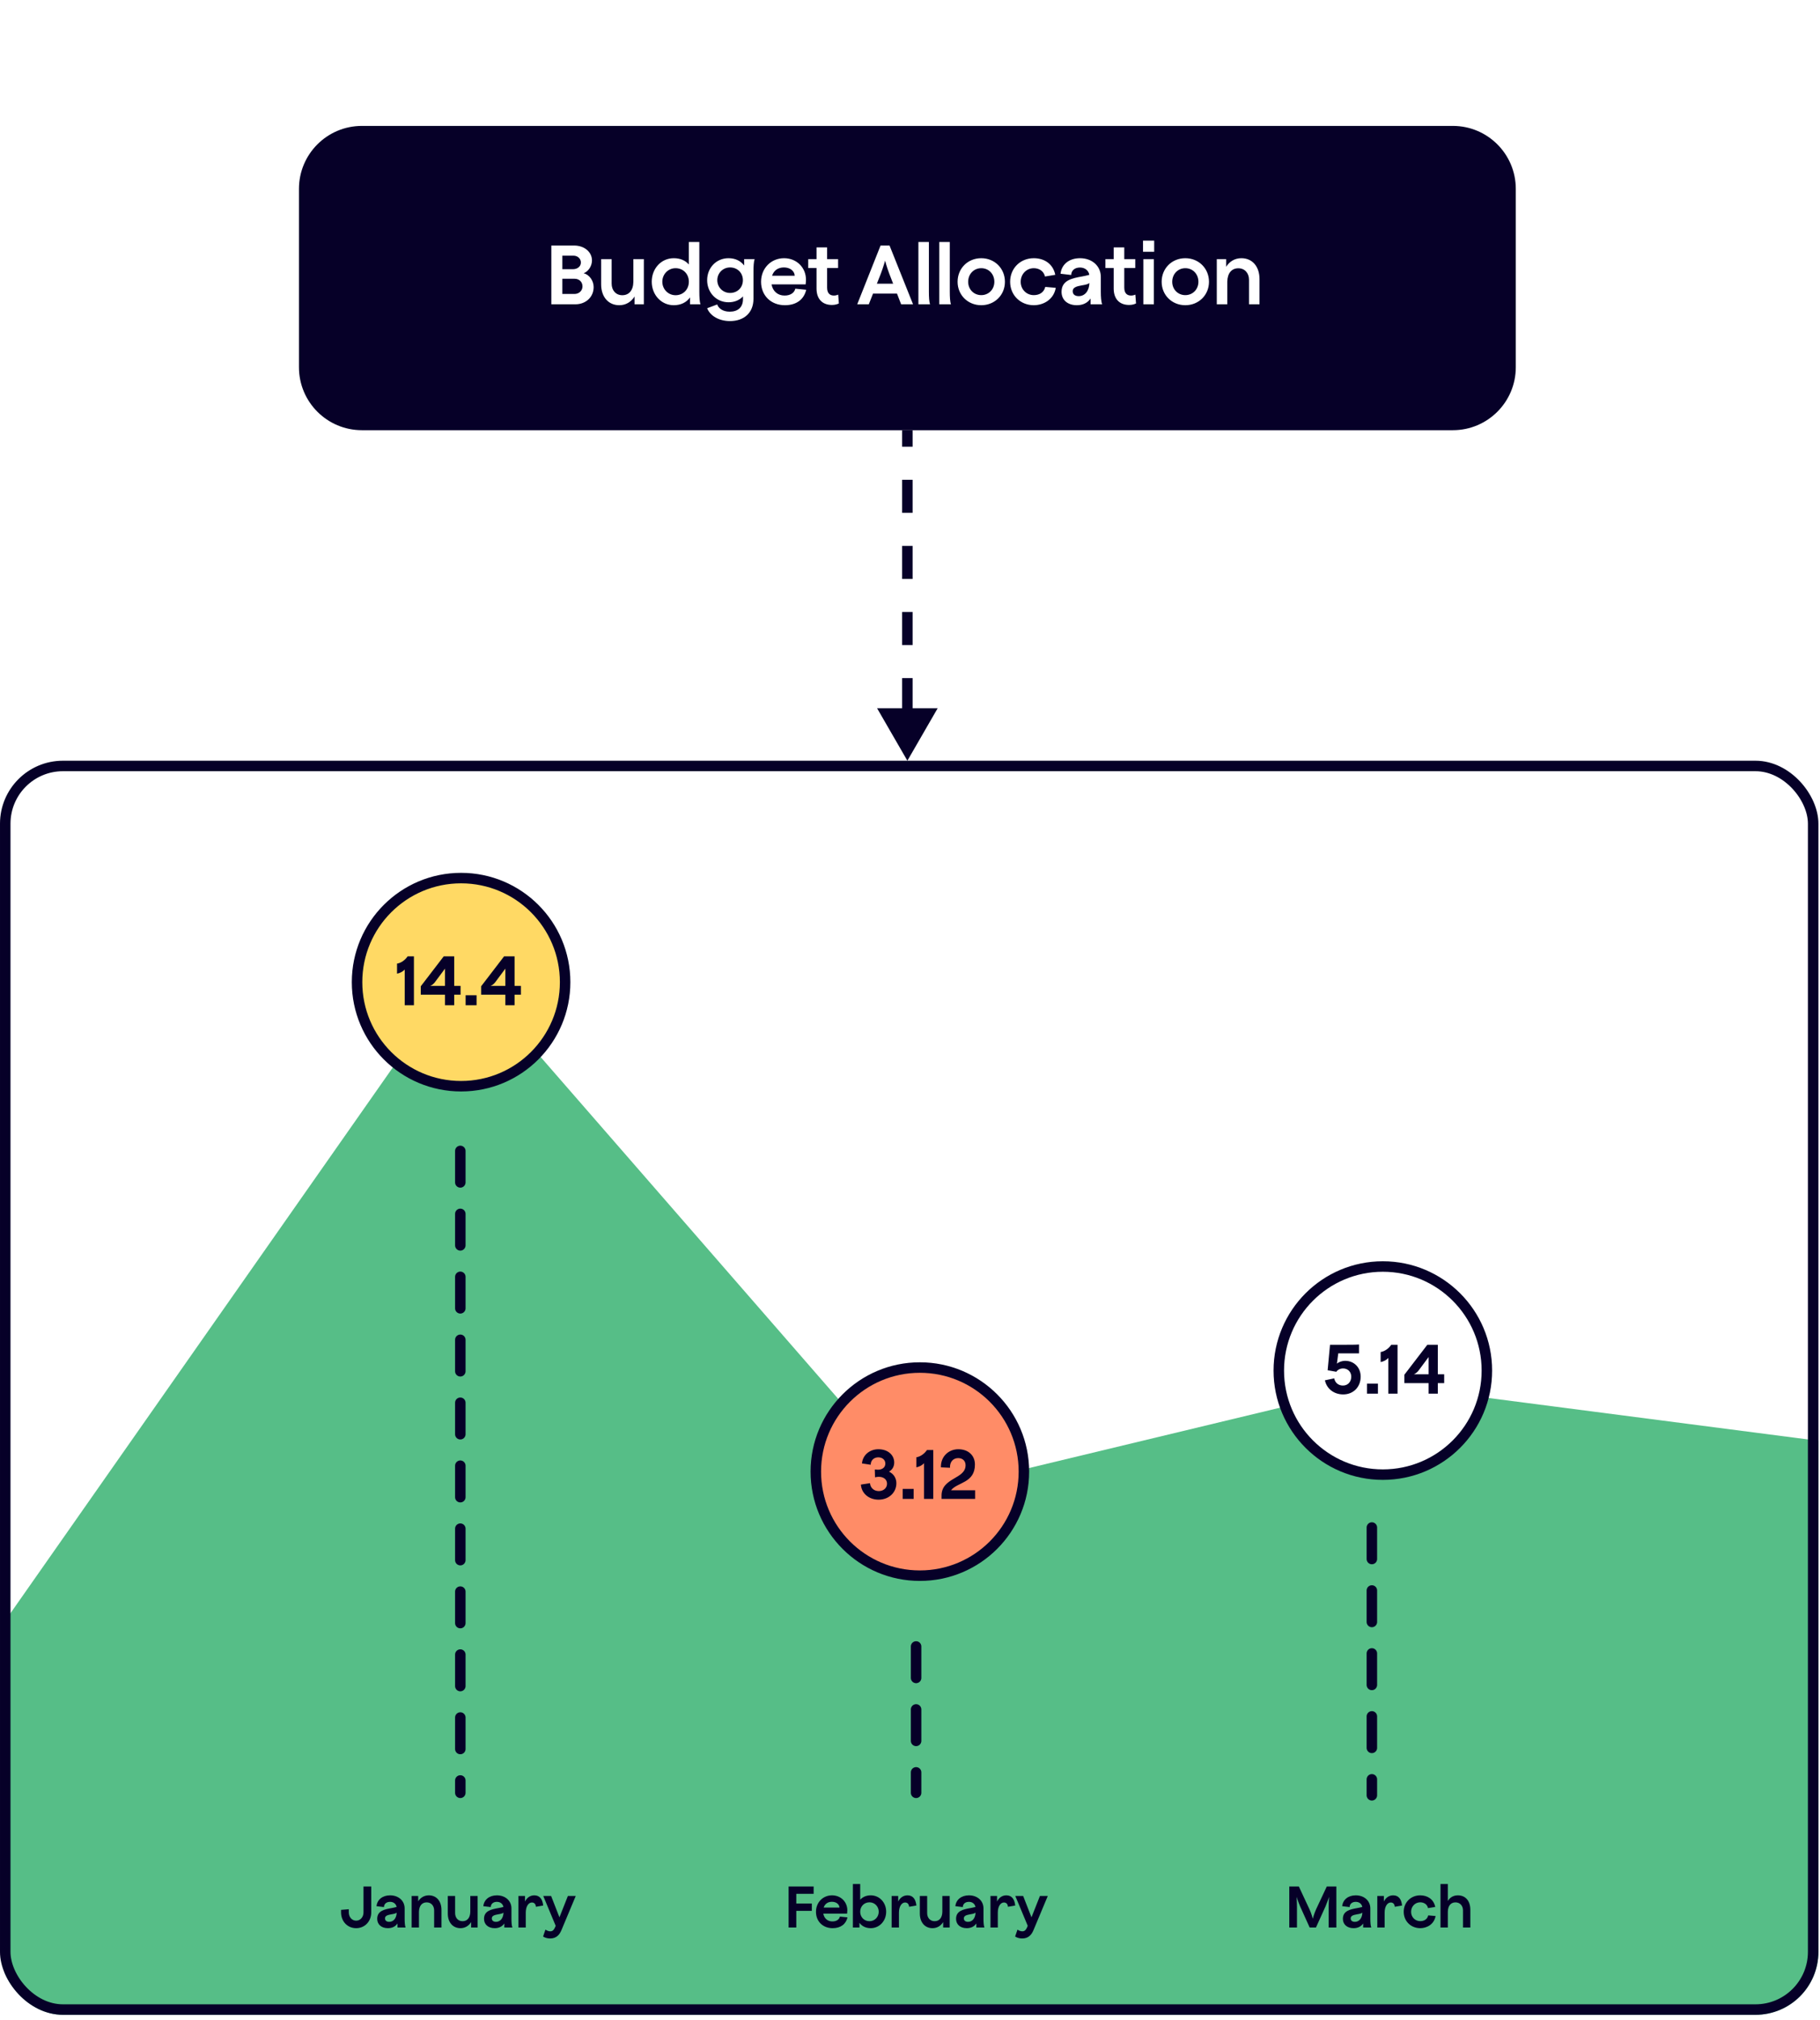 <svg width="347" height="385" viewBox="0 0 347 385" fill="none" xmlns="http://www.w3.org/2000/svg">
<g clip-path="url(#clip0_3_270)">
<rect y="145" width="346.697" height="239.042" rx="12" fill="white"/>
<path d="M0.866 309.108L88.236 184.429L175.606 284.773L262.976 263.77L350.346 275.105V387.505C350.346 404.198 367.039 417.73 350.346 417.73H0.866C-15.827 417.73 0.866 404.198 0.866 387.505V309.108Z" fill="#56BE87"/>
<circle cx="175.38" cy="280.503" r="19.835" fill="#FF8C67" stroke="#060028" stroke-width="2"/>
<circle cx="87.911" cy="187.208" r="19.835" fill="#FFD964" stroke="#060028" stroke-width="2"/>
<circle cx="263.651" cy="261.244" r="19.835" fill="white" stroke="#060028" stroke-width="2"/>
<path d="M167.521 285.852C165.644 285.852 164.246 284.64 164.139 282.976L165.87 282.709C165.937 283.588 166.616 284.214 167.548 284.214C168.44 284.214 169.119 283.641 169.119 282.803C169.119 282.004 168.467 281.484 167.521 281.498C167.322 281.498 167.042 281.538 166.829 281.591L166.789 280.1C167.029 280.126 167.202 280.14 167.401 280.14C168.16 280.14 168.799 279.74 168.799 278.968C168.799 278.275 168.24 277.783 167.455 277.783C166.602 277.783 166.017 278.355 166.003 279.194L164.339 278.941C164.499 277.277 165.883 276.238 167.468 276.238C169.332 276.238 170.491 277.37 170.491 278.768C170.491 279.58 170.091 280.179 169.492 280.512C170.411 280.925 170.903 281.791 170.903 282.709C170.903 284.52 169.439 285.852 167.521 285.852ZM172.104 285.705V283.801H174.195V285.705H172.104ZM176.176 278.901C175.816 279.301 175.297 279.567 174.711 279.687V277.769C175.497 277.663 176.296 277.05 176.735 276.385H177.934V285.705H176.176V278.901ZM179.515 285.066C179.515 281.618 184.095 281.95 184.095 279.287C184.095 278.448 183.523 277.929 182.684 277.929C181.738 277.929 181.073 278.635 181.126 279.767L179.395 279.687C179.328 277.636 180.86 276.238 182.71 276.238C184.614 276.238 185.879 277.41 185.879 279.154C185.879 282.696 182.524 282.51 181.326 284.054H185.919V285.705H179.515V285.066Z" fill="#060028"/>
<path d="M77.163 184.803C76.803 185.203 76.284 185.469 75.698 185.589V183.671C76.484 183.565 77.282 182.952 77.722 182.286H78.92V191.607H77.163V184.803ZM84.843 191.607V189.597H80.222V187.999L84.603 182.286H86.6V187.919H87.812V189.597H86.6V191.607H84.843ZM82.02 187.919H84.843V184.63L82.912 187.226C82.686 187.533 82.313 187.812 82.02 187.919ZM88.773 191.607V189.703H90.863V191.607H88.773ZM96.351 191.607V189.597H91.73V187.999L96.111 182.286H98.108V187.919H99.32V189.597H98.108V191.607H96.351ZM93.528 187.919H96.351V184.63L94.42 187.226C94.194 187.533 93.821 187.812 93.528 187.919Z" fill="#060028"/>
<path d="M256.097 265.79C254.312 265.79 252.941 264.698 252.608 263.101L254.379 262.728C254.539 263.54 255.151 264.099 256.043 264.099C257.015 264.099 257.628 263.354 257.628 262.408C257.628 261.489 256.975 260.837 256.07 260.837C255.511 260.837 255.005 261.117 254.778 261.476L253.127 261.183L253.58 256.323H256.616C257.322 256.323 258.573 256.323 259.106 256.27V257.961H255.151L254.898 259.918C255.231 259.625 255.844 259.386 256.483 259.386C258.12 259.386 259.425 260.611 259.425 262.408C259.425 264.365 258.041 265.79 256.097 265.79ZM260.625 265.644V263.74H262.716V265.644H260.625ZM264.697 258.84C264.337 259.239 263.818 259.505 263.232 259.625V257.708C264.018 257.601 264.817 256.989 265.256 256.323H266.454V265.644H264.697V258.84ZM272.377 265.644V263.633H267.757V262.035L272.137 256.323H274.135V261.955H275.346V263.633H274.135V265.644H272.377ZM269.554 261.955H272.377V258.667L270.446 261.263C270.22 261.569 269.847 261.849 269.554 261.955Z" fill="#060028"/>
<path d="M150.356 367.404V359.582H155.128V360.978H151.82V362.833H154.782V364.23H151.82V367.404H150.356ZM158.747 367.527C156.881 367.527 155.574 366.231 155.574 364.409C155.574 362.599 156.914 361.269 158.635 361.269C160.3 361.269 161.552 362.509 161.552 364.13C161.552 364.309 161.53 364.61 161.507 364.756H156.97C157.127 365.661 157.786 366.242 158.702 366.242C159.485 366.242 160.01 365.873 160.133 365.325L161.586 365.471C161.284 366.756 160.289 367.527 158.747 367.527ZM157.037 363.605H160.055C160.021 362.956 159.429 362.498 158.613 362.498C157.808 362.498 157.261 362.923 157.037 363.605ZM166.018 367.527C165.079 367.527 164.33 367.158 163.861 366.499V367.404H162.61V359.112H164.006V362.107C164.487 361.571 165.18 361.269 166.018 361.269C167.683 361.269 168.957 362.643 168.957 364.398C168.957 366.152 167.672 367.527 166.018 367.527ZM164.006 364.398C164.006 365.426 164.766 366.197 165.772 366.197C166.767 366.197 167.538 365.404 167.538 364.398C167.538 363.392 166.767 362.599 165.772 362.599C164.766 362.599 164.006 363.37 164.006 364.398ZM169.998 367.404V361.392H171.249V362.454C171.607 361.716 172.233 361.269 173.026 361.269C173.998 361.269 174.59 361.928 174.713 363.213L173.328 363.448C173.283 362.867 172.959 362.632 172.557 362.632C171.953 362.632 171.394 363.325 171.394 364.566V367.404H169.998ZM177.789 367.527C176.337 367.527 175.376 366.421 175.376 364.744V361.392H176.772V364.655C176.772 365.56 177.342 366.197 178.192 366.197C179.063 366.197 179.644 365.582 179.667 364.409V361.392H181.063V367.404H179.823V366.365C179.376 367.091 178.661 367.527 177.789 367.527ZM186.148 367.404V366.633C185.746 367.225 185.12 367.527 184.315 367.527C183.064 367.527 182.282 366.801 182.282 365.75C182.282 364.208 183.678 363.94 185.042 363.694C185.321 363.638 185.679 363.571 185.98 363.482C185.891 362.945 185.433 362.509 184.74 362.509C184.058 362.509 183.589 362.878 183.567 363.504L182.147 363.336C182.282 362.096 183.287 361.269 184.74 361.269C186.338 361.269 187.511 362.297 187.511 363.761V365.705C187.511 366.421 187.556 367.058 187.69 367.404H186.148ZM183.768 365.661C183.768 366.074 184.058 366.32 184.572 366.32C185.399 366.32 185.969 365.605 185.992 364.566C185.79 364.744 185.444 364.811 185.019 364.878C184.248 365.013 183.768 365.169 183.768 365.661ZM188.844 367.404V361.392H190.096V362.454C190.453 361.716 191.079 361.269 191.872 361.269C192.845 361.269 193.437 361.928 193.56 363.213L192.174 363.448C192.13 362.867 191.805 362.632 191.403 362.632C190.8 362.632 190.241 363.325 190.241 364.566V367.404H188.844ZM194.874 369.494C194.337 369.494 193.846 369.326 193.544 369.114L193.991 367.806C194.259 367.985 194.583 368.13 194.919 368.13C195.377 368.13 195.611 367.84 195.801 367.415L195.947 367.08L193.578 361.392H195.075L196.662 365.46L198.271 361.392H199.768L197.053 367.884C196.673 368.801 196.07 369.494 194.874 369.494Z" fill="#060028"/>
<path d="M67.897 367.527C66.233 367.527 65.026 366.219 65.026 364.521V364.04L66.501 363.917V364.521C66.501 365.392 67.082 366.097 67.897 366.097C68.724 366.097 69.305 365.392 69.305 364.521V359.582H70.781V364.521C70.781 366.219 69.574 367.527 67.897 367.527ZM75.786 367.404V366.633C75.383 367.225 74.758 367.527 73.953 367.527C72.701 367.527 71.919 366.801 71.919 365.75C71.919 364.208 73.316 363.94 74.679 363.694C74.959 363.638 75.316 363.571 75.618 363.482C75.529 362.945 75.07 362.509 74.378 362.509C73.696 362.509 73.227 362.878 73.204 363.504L71.785 363.336C71.919 362.096 72.925 361.269 74.378 361.269C75.976 361.269 77.149 362.297 77.149 363.761V365.705C77.149 366.421 77.194 367.058 77.328 367.404H75.786ZM73.405 365.661C73.405 366.074 73.696 366.32 74.21 366.32C75.037 366.32 75.607 365.605 75.629 364.566C75.428 364.744 75.082 364.811 74.657 364.878C73.886 365.013 73.405 365.169 73.405 365.661ZM82.773 364.141C82.773 363.247 82.203 362.61 81.354 362.61C80.482 362.61 79.912 363.225 79.879 364.387V367.404H78.482V361.392H79.733V362.409C80.18 361.694 80.895 361.269 81.756 361.269C83.22 361.269 84.17 362.375 84.17 364.052V367.404H82.773V364.141ZM87.79 367.527C86.338 367.527 85.377 366.421 85.377 364.744V361.392H86.773V364.655C86.773 365.56 87.343 366.197 88.193 366.197C89.064 366.197 89.645 365.582 89.668 364.409V361.392H91.065V367.404H89.824V366.365C89.377 367.091 88.662 367.527 87.79 367.527ZM96.149 367.404V366.633C95.747 367.225 95.121 367.527 94.317 367.527C93.065 367.527 92.283 366.801 92.283 365.75C92.283 364.208 93.68 363.94 95.043 363.694C95.322 363.638 95.68 363.571 95.981 363.482C95.892 362.945 95.434 362.509 94.741 362.509C94.059 362.509 93.59 362.878 93.568 363.504L92.148 363.336C92.283 362.096 93.288 361.269 94.741 361.269C96.339 361.269 97.512 362.297 97.512 363.761V365.705C97.512 366.421 97.557 367.058 97.691 367.404H96.149ZM93.769 365.661C93.769 366.074 94.059 366.32 94.573 366.32C95.4 366.32 95.97 365.605 95.993 364.566C95.791 364.744 95.445 364.811 95.02 364.878C94.249 365.013 93.769 365.169 93.769 365.661ZM98.845 367.404V361.392H100.097V362.454C100.454 361.716 101.08 361.269 101.874 361.269C102.846 361.269 103.438 361.928 103.561 363.213L102.175 363.448C102.131 362.867 101.807 362.632 101.404 362.632C100.801 362.632 100.242 363.325 100.242 364.566V367.404H98.845ZM104.875 369.494C104.339 369.494 103.847 369.326 103.545 369.114L103.992 367.806C104.26 367.985 104.584 368.13 104.92 368.13C105.378 368.13 105.613 367.84 105.802 367.415L105.948 367.08L103.579 361.392H105.076L106.663 365.46L108.272 361.392H109.77L107.054 367.884C106.674 368.801 106.071 369.494 104.875 369.494Z" fill="#060028"/>
<path d="M245.814 367.404V359.582H247.636L249.658 363.917C250.072 364.811 250.295 365.728 250.295 365.728C250.295 365.728 250.53 364.811 250.932 363.917L252.966 359.582H254.788V367.404H253.324V363.504C253.324 362.521 253.402 361.56 253.402 361.56C253.402 361.56 253.1 362.476 252.72 363.381L250.899 367.404H249.703L247.882 363.381C247.502 362.476 247.2 361.56 247.2 361.56C247.2 361.56 247.278 362.521 247.278 363.504V367.404H245.814ZM259.9 367.404V366.633C259.498 367.225 258.872 367.527 258.068 367.527C256.816 367.527 256.034 366.801 256.034 365.75C256.034 364.208 257.431 363.94 258.794 363.694C259.073 363.638 259.431 363.571 259.733 363.482C259.643 362.945 259.185 362.509 258.492 362.509C257.811 362.509 257.341 362.878 257.319 363.504L255.9 363.336C256.034 362.096 257.039 361.269 258.492 361.269C260.09 361.269 261.264 362.297 261.264 363.761V365.705C261.264 366.421 261.308 367.058 261.442 367.404H259.9ZM257.52 365.661C257.52 366.074 257.811 366.32 258.325 366.32C259.151 366.32 259.721 365.605 259.744 364.566C259.543 364.744 259.196 364.811 258.772 364.878C258 365.013 257.52 365.169 257.52 365.661ZM262.596 367.404V361.392H263.848V362.454C264.205 361.716 264.831 361.269 265.625 361.269C266.597 361.269 267.189 361.928 267.312 363.213L265.926 363.448C265.882 362.867 265.558 362.632 265.155 362.632C264.552 362.632 263.993 363.325 263.993 364.566V367.404H262.596ZM270.781 367.527C268.993 367.527 267.63 366.186 267.63 364.409C267.63 362.621 268.982 361.269 270.781 361.269C272.133 361.269 273.34 361.984 273.642 363.482L272.267 363.705C272.1 362.912 271.396 362.599 270.781 362.599C269.798 362.599 269.038 363.392 269.038 364.409C269.038 365.415 269.798 366.186 270.781 366.186C271.463 366.186 272.111 365.884 272.312 365.091L273.709 365.214C273.418 366.823 272.022 367.527 270.781 367.527ZM278.935 364.141C278.935 363.247 278.354 362.61 277.505 362.61C276.633 362.61 276.074 363.225 276.041 364.387V367.404H274.644V359.112H276.041V362.353C276.443 361.66 277.114 361.269 277.952 361.269C279.416 361.269 280.332 362.331 280.332 364.029V367.404H278.935V364.141Z" fill="#060028"/>
<path d="M87.764 219.377V341.727" stroke="#060028" stroke-width="2" stroke-linecap="round" stroke-linejoin="round" stroke-dasharray="6 6"/>
<path d="M174.662 313.831V341.727" stroke="#060028" stroke-width="2" stroke-linecap="round" stroke-linejoin="round" stroke-dasharray="6 6"/>
<path d="M261.559 291.162L261.559 342.199" stroke="#060028" stroke-width="2" stroke-linecap="round" stroke-linejoin="round" stroke-dasharray="6 6"/>
</g>
<rect x="1" y="146" width="344.697" height="237.042" rx="11" stroke="#060028" stroke-width="2"/>
<g filter="url(#filter0_d_3_270)">
<path d="M57 36C57 29.373 62.373 24 69 24H277C283.627 24 289 29.373 289 36V70C289 76.627 283.627 82 277 82H69C62.373 82 57 76.627 57 70V36Z" fill="#060028"/>
<path d="M105.12 58V46.8H109.456C111.36 46.8 112.864 47.984 112.864 49.648C112.864 50.736 112.144 51.776 111.28 52.08C112.352 52.352 113.184 53.488 113.184 54.72C113.184 56.688 111.616 58 109.728 58H105.12ZM107.216 56.032H109.536C110.4 56.032 111.056 55.408 111.056 54.592C111.056 53.696 110.384 53.136 109.568 53.136H107.216V56.032ZM107.216 51.312H109.232C110.032 51.312 110.752 50.848 110.752 50.032C110.752 49.312 110.144 48.736 109.344 48.736H107.216V51.312ZM118.07 58.176C115.99 58.176 114.614 56.592 114.614 54.192V49.392H116.614V54.064C116.614 55.36 117.43 56.272 118.646 56.272C119.894 56.272 120.726 55.392 120.758 53.712V49.392H122.758V58H120.982V56.512C120.342 57.552 119.318 58.176 118.07 58.176ZM128.454 58.176C126.086 58.176 124.262 56.208 124.262 53.696C124.262 51.184 126.07 49.216 128.454 49.216C129.67 49.216 130.662 49.632 131.334 50.416V46.128H133.334V55.6C133.334 56.592 133.382 57.536 133.558 58H131.558V56.688C130.886 57.648 129.798 58.176 128.454 58.176ZM126.278 53.696C126.278 55.136 127.398 56.272 128.806 56.272C130.262 56.272 131.334 55.168 131.334 53.696C131.334 52.224 130.262 51.12 128.806 51.12C127.398 51.12 126.278 52.256 126.278 53.696ZM139.176 61.2C137.128 61.2 135.416 60.24 134.824 58.752L136.744 58.032C136.968 58.72 137.752 59.408 139.128 59.408C140.68 59.408 141.656 58.576 141.656 57.024V56.496C140.984 57.216 140.04 57.616 138.904 57.616C136.568 57.616 134.824 55.76 134.824 53.408C134.824 51.056 136.552 49.216 138.904 49.216C140.168 49.216 141.208 49.712 141.88 50.608V49.392H143.88C143.704 49.856 143.656 50.8 143.656 51.776V56.96C143.656 59.616 141.864 61.2 139.176 61.2ZM136.76 53.408C136.76 54.768 137.832 55.84 139.192 55.84C140.6 55.84 141.64 54.816 141.64 53.408C141.64 52.016 140.6 50.976 139.192 50.976C137.832 50.976 136.76 52.048 136.76 53.408ZM149.649 58.176C146.977 58.176 145.105 56.32 145.105 53.712C145.105 51.12 147.025 49.216 149.489 49.216C151.873 49.216 153.665 50.992 153.665 53.312C153.665 53.568 153.633 54 153.601 54.208H147.105C147.329 55.504 148.273 56.336 149.585 56.336C150.705 56.336 151.457 55.808 151.633 55.024L153.713 55.232C153.281 57.072 151.857 58.176 149.649 58.176ZM147.201 52.56H151.521C151.473 51.632 150.625 50.976 149.457 50.976C148.305 50.976 147.521 51.584 147.201 52.56ZM158.624 58.128C156.784 58.128 155.68 56.992 155.68 54.992V51.088H154.096V49.392H155.68V47.152H157.696V49.392H159.792V51.088H157.696V54.816C157.696 55.952 158.272 56.336 158.992 56.336C159.376 56.336 159.648 56.224 159.808 56.16L159.936 57.84C159.696 57.952 159.28 58.128 158.624 58.128ZM163.439 58L167.887 46.8H169.599L174.079 58H171.807L171.023 55.968H166.447L165.647 58H163.439ZM167.183 54.08H170.287L169.535 52.128C169.039 50.816 168.751 49.68 168.751 49.68C168.751 49.68 168.447 50.816 167.951 52.128L167.183 54.08ZM175.101 58V46.128H177.101V55.6C177.101 56.592 177.149 57.536 177.325 58H175.101ZM179.086 58V46.128H181.086V55.6C181.086 56.592 181.134 57.536 181.31 58H179.086ZM187.086 58.176C184.526 58.176 182.574 56.24 182.574 53.712C182.574 51.152 184.526 49.216 187.086 49.216C189.63 49.216 191.598 51.152 191.598 53.712C191.598 56.256 189.63 58.176 187.086 58.176ZM184.59 53.712C184.59 55.152 185.662 56.256 187.086 56.256C188.51 56.256 189.582 55.152 189.582 53.712C189.582 52.224 188.51 51.12 187.086 51.12C185.678 51.12 184.59 52.224 184.59 53.712ZM197.102 58.176C194.542 58.176 192.59 56.256 192.59 53.712C192.59 51.152 194.526 49.216 197.102 49.216C199.038 49.216 200.766 50.24 201.198 52.384L199.23 52.704C198.99 51.568 197.982 51.12 197.102 51.12C195.694 51.12 194.606 52.256 194.606 53.712C194.606 55.152 195.694 56.256 197.102 56.256C198.078 56.256 199.006 55.824 199.294 54.688L201.294 54.864C200.878 57.168 198.878 58.176 197.102 58.176ZM207.929 58V56.896C207.353 57.744 206.457 58.176 205.305 58.176C203.513 58.176 202.393 57.136 202.393 55.632C202.393 53.424 204.393 53.04 206.345 52.688C206.745 52.608 207.257 52.512 207.689 52.384C207.561 51.616 206.905 50.992 205.913 50.992C204.937 50.992 204.265 51.52 204.233 52.416L202.201 52.176C202.393 50.4 203.833 49.216 205.913 49.216C208.201 49.216 209.881 50.688 209.881 52.784V55.568C209.881 56.592 209.945 57.504 210.137 58H207.929ZM204.521 55.504C204.521 56.096 204.937 56.448 205.673 56.448C206.857 56.448 207.673 55.424 207.705 53.936C207.417 54.192 206.921 54.288 206.313 54.384C205.209 54.576 204.521 54.8 204.521 55.504ZM215.281 58.128C213.441 58.128 212.337 56.992 212.337 54.992V51.088H210.753V49.392H212.337V47.152H214.353V49.392H216.449V51.088H214.353V54.816C214.353 55.952 214.929 56.336 215.649 56.336C216.033 56.336 216.305 56.224 216.465 56.16L216.593 57.84C216.353 57.952 215.937 58.128 215.281 58.128ZM217.992 58V49.392H219.992V58H217.992ZM217.928 47.984V45.872H220.056V47.984H217.928ZM225.992 58.176C223.432 58.176 221.48 56.24 221.48 53.712C221.48 51.152 223.432 49.216 225.992 49.216C228.536 49.216 230.504 51.152 230.504 53.712C230.504 56.256 228.536 58.176 225.992 58.176ZM223.496 53.712C223.496 55.152 224.568 56.256 225.992 56.256C227.416 56.256 228.488 55.152 228.488 53.712C228.488 52.224 227.416 51.12 225.992 51.12C224.584 51.12 223.496 52.224 223.496 53.712ZM238.136 53.328C238.136 52.048 237.32 51.136 236.104 51.136C234.856 51.136 234.04 52.016 233.992 53.68V58H231.992V49.392H233.784V50.848C234.424 49.824 235.448 49.216 236.68 49.216C238.776 49.216 240.136 50.8 240.136 53.2V58H238.136V53.328Z" fill="white"/>
</g>
<path d="M173 145L178.774 135L167.226 135L173 145ZM173 135.55L174 135.55L174 129.25L173 129.25L172 129.25L172 135.55L173 135.55ZM173 122.95L174 122.95L174 116.65L173 116.65L172 116.65L172 122.95L173 122.95ZM173 110.35L174 110.35L174 104.05L173 104.05L172 104.05L172 110.35L173 110.35ZM173 97.75L174 97.75L174 91.45L173 91.45L172 91.45L172 97.75L173 97.75ZM173 85.15L174 85.15L174 82L173 82L172 82L172 85.15L173 85.15Z" fill="#060028"/>
<defs>
<filter id="filter0_d_3_270" x="33" y="0" width="280" height="106" filterUnits="userSpaceOnUse" color-interpolation-filters="sRGB">
<feFlood flood-opacity="0" result="BackgroundImageFix"/>
<feColorMatrix in="SourceAlpha" type="matrix" values="0 0 0 0 0 0 0 0 0 0 0 0 0 0 0 0 0 0 127 0" result="hardAlpha"/>
<feOffset/>
<feGaussianBlur stdDeviation="12"/>
<feComposite in2="hardAlpha" operator="out"/>
<feColorMatrix type="matrix" values="0 0 0 0 0.028 0 0 0 0 0 0 0 0 0 0.202 0 0 0 0.12 0"/>
<feBlend mode="normal" in2="BackgroundImageFix" result="effect1_dropShadow_3_270"/>
<feBlend mode="normal" in="SourceGraphic" in2="effect1_dropShadow_3_270" result="shape"/>
</filter>
<clipPath id="clip0_3_270">
<rect y="145" width="346.697" height="239.042" rx="12" fill="white"/>
</clipPath>
</defs>
</svg>
